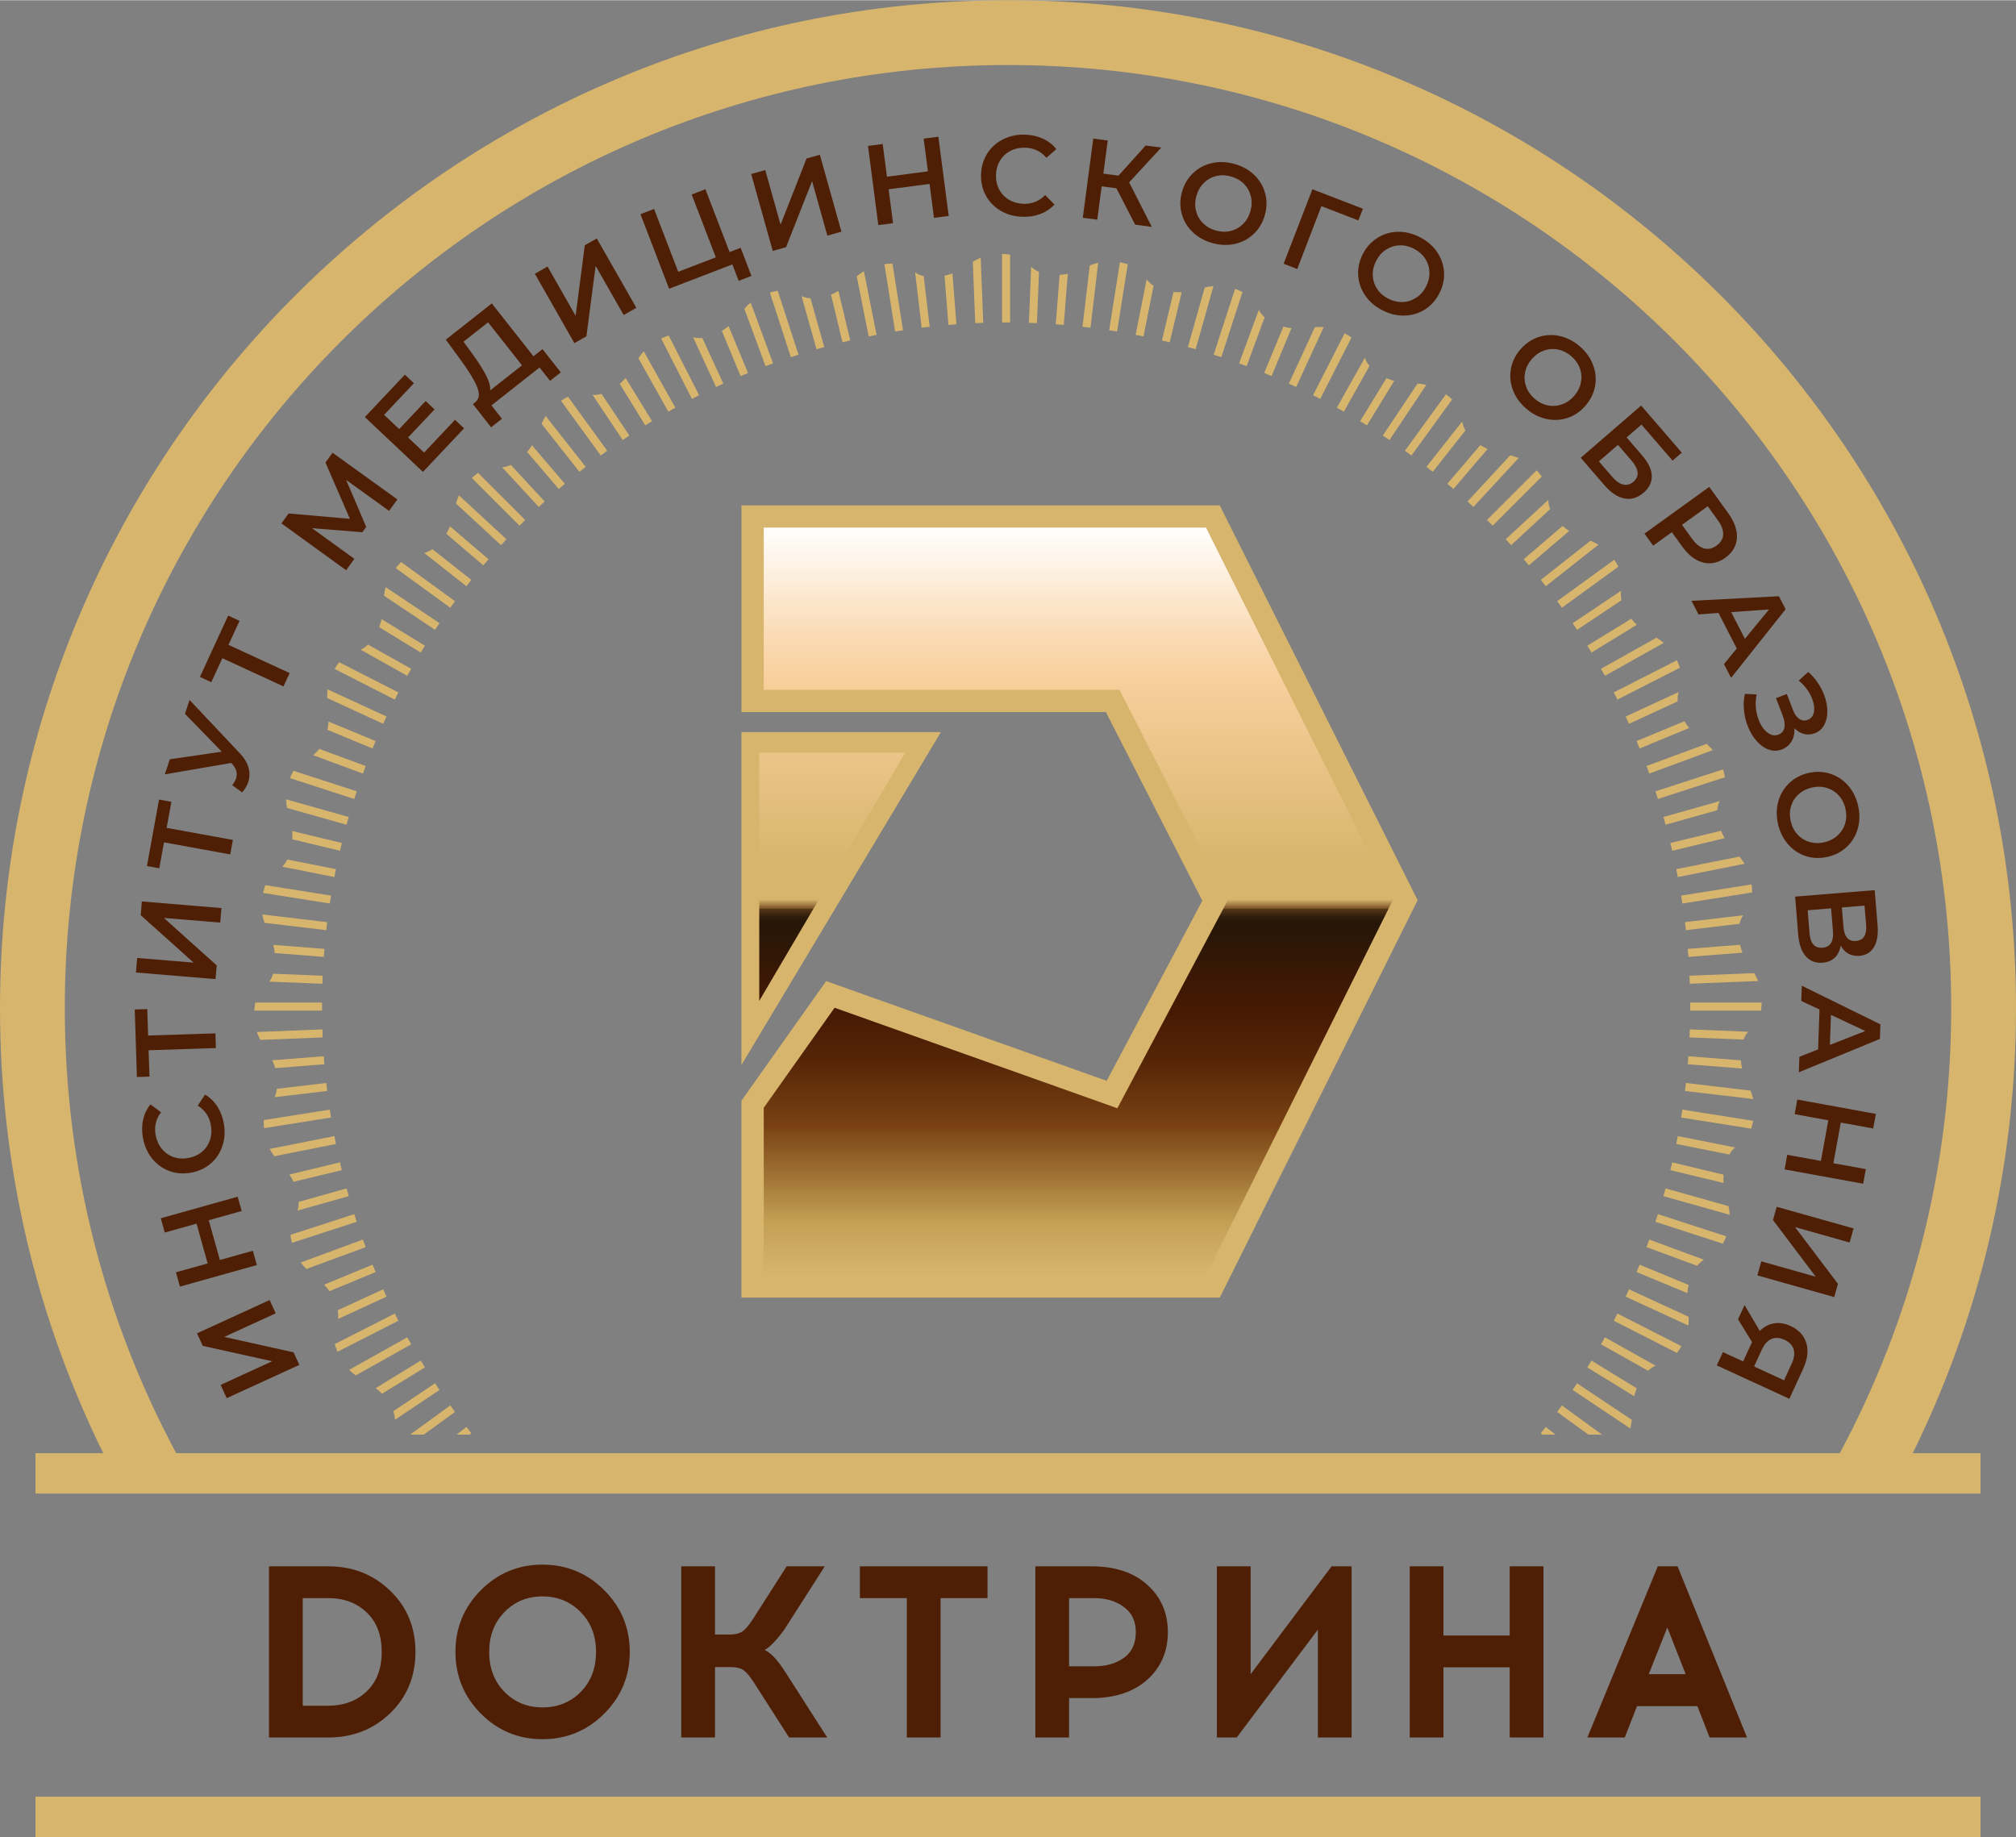 <?xml version="1.0" encoding="UTF-8"?>
<!DOCTYPE svg PUBLIC "-//W3C//DTD SVG 1.1//EN" "http://www.w3.org/Graphics/SVG/1.1/DTD/svg11.dtd">
<!-- Creator: CorelDRAW 2019 (64-Bit) -->
<svg xmlns="http://www.w3.org/2000/svg" xml:space="preserve" width="1252px" height="1141px" version="1.1" style="shape-rendering:geometricPrecision; text-rendering:geometricPrecision; image-rendering:optimizeQuality; fill-rule:evenodd; clip-rule:evenodd"
viewBox="0 0 1251.87 1140.59"
 xmlns:xlink="http://www.w3.org/1999/xlink">
 <rect x="0" y="0" width="1251.87" height="1140.59" fill="#808080" stroke="none"/>
 <defs>
  <style type="text/css">
   <![CDATA[
    .fil0 {fill:#D7B56D}
    .fil1 {fill:#D7B56D}
    .fil3 {fill:#4E1F05;fill-rule:nonzero}
    .fil2 {fill:url(#id0)}
   ]]>
  </style>
  <linearGradient id="id0" gradientUnits="userSpaceOnUse" x1="667.9" y1="791.67" x2="667.9" y2="327.01">
   <stop offset="0" style="stop-opacity:1; stop-color:#D7B56D"/>
   <stop offset="0.071" style="stop-opacity:1; stop-color:#C3A054"/>
   <stop offset="0.2" style="stop-opacity:1; stop-color:#794113"/>
   <stop offset="0.29" style="stop-opacity:1; stop-color:#552507"/>
   <stop offset="0.349" style="stop-opacity:1; stop-color:#481A03"/>
   <stop offset="0.471" style="stop-opacity:1; stop-color:#261607"/>
   <stop offset="0.478" style="stop-opacity:1; stop-color:#2D1B0A"/>
   <stop offset="0.49" style="stop-opacity:1; stop-color:#573819"/>
   <stop offset="0.49" style="stop-opacity:1; stop-color:#7C5226"/>
   <stop offset="0.502" style="stop-opacity:1; stop-color:#D7B56D"/>
   <stop offset="0.51" style="stop-opacity:1; stop-color:#D7B56D"/>
   <stop offset="0.522" style="stop-opacity:1; stop-color:#D7B56D"/>
   <stop offset="0.529" style="stop-opacity:1; stop-color:#D7B56D"/>
   <stop offset="0.549" style="stop-opacity:1; stop-color:#D7B56D"/>
   <stop offset="0.8" style="stop-opacity:1; stop-color:#F9CF9D"/>
   <stop offset="0.871" style="stop-opacity:1; stop-color:#FBDFBD"/>
   <stop offset="1" style="stop-opacity:1; stop-color:white"/>
  </linearGradient>
 </defs>
 <g id="Слой_x0020_1">
  <path class="fil0" d="M627.25 157.97l0 42.13 -5 0 0 -42.56c1.56,0.05 3.22,0.18 5,0.43zm-18.28 1.94l1.6 40.42 -4.99 0.2 -1.5 -38.13c1.55,-0.91 3.16,-1.75 4.89,-2.49zm-17.54 9.69l2.48 31.62 -4.98 0.39 -2.41 -30.53c0.43,-0.09 0.86,-0.2 1.29,-0.31 1.28,-0.32 2.48,-0.72 3.62,-1.17zm-17.85 1.73l3.72 31.43 -4.97 0.58 -4.06 -34.36c1.42,1.02 3.19,1.83 5.31,2.35zm-19.39 -7.81l6.57 41.42 -4.93 0.78 -6.63 -41.86c1.55,-0.2 3.21,-0.32 4.99,-0.34zm-17.74 4.69l7.88 39.58 -4.91 0.95 -7.42 -37.31c1.39,-1.14 2.84,-2.23 4.45,-3.22zm-15.82 12.32l7.37 30.74 -4.84 1.15 -7.12 -29.64 1.08 -0.45c1.26,-0.54 2.42,-1.14 3.51,-1.8zm-17.32 4.58l8.53 30.27 -4.8 1.34 -9.31 -33.01c1.56,0.75 3.43,1.24 5.58,1.4zm-20.37 -4.72l12.91 39.73 -4.75 1.54 -13.04 -40.16c1.49,-0.42 3.12,-0.8 4.88,-1.11zm-16.81 7.33l13.94 37.78 -4.7 1.72 -13.15 -35.65c1.19,-1.33 2.47,-2.63 3.91,-3.85zm-13.7 14.65l12.06 29.12 -4.61 1.89 -11.62 -28.05 0.85 -0.53c1.21,-0.76 2.3,-1.58 3.32,-2.43zm-16.34 7.33l13.08 28.37 -4.53 2.1 -14.25 -30.91c1.65,0.46 3.57,0.64 5.7,0.44zm-20.86 -1.52l18.89 37.09 -4.45 2.27 -19.11 -37.52c1.41,-0.65 2.96,-1.26 4.67,-1.84zm-15.51 9.78l19.64 35.08 -4.35 2.45 -18.56 -33.14c0.97,-1.5 2.03,-2.96 3.27,-4.39zm-11.24 16.6l16.44 26.84 -4.25 2.6 -15.83 -25.83 0.62 -0.53c1.12,-0.99 2.12,-2.02 3.02,-3.08zm-14.93 9.9l17.26 25.85 -4.14 2.77 -18.76 -28.08c1.7,0.16 3.59,0.01 5.64,-0.54zm-20.86 1.73l24.39 33.57 -4.04 2.94 -24.69 -33.98c1.3,-0.86 2.74,-1.7 4.34,-2.53zm-13.85 12l24.88 31.56 -3.93 3.09 -23.51 -29.83c0.73,-1.62 1.55,-3.23 2.56,-4.82zm-8.51 18.15l20.43 23.92 -3.79 3.24 -19.64 -23 0.39 -0.47c1.02,-1.21 1.87,-2.44 2.61,-3.69zm-13.11 12.21l21 22.72 -3.65 3.38 -22.76 -24.63c1.68,-0.13 3.51,-0.61 5.41,-1.47zm-20.36 4.93l29.28 29.27 -3.53 3.54 -29.66 -29.65c1.16,-1.05 2.46,-2.1 3.91,-3.16zm-11.88 13.95l29.52 27.29 -3.38 3.65 -27.94 -25.83c0.47,-1.7 1.04,-3.4 1.8,-5.11zm-5.57 19.24l23.95 20.45 -3.25 3.79 -22.99 -19.64 0.21 -0.34c0.85,-1.42 1.52,-2.84 2.08,-4.26zm-10.93 14.18l24.21 19.09 -3.08 3.93 -26.2 -20.64c1.64,-0.43 3.35,-1.21 5.07,-2.38zm691.41 545.07l6.06 4.78 -8.08 0 -1.07 -0.85 3.09 -3.93zm-710.79 -537.04l33.45 24.3 -2.93 4.05 -33.89 -24.62c0.98,-1.21 2.1,-2.45 3.37,-3.73zm720.78 523.69l24.96 18.13 -8.5 0 -19.39 -14.09 2.93 -4.04zm-730.42 -508.12l33.47 22.37 -2.77 4.14 -31.71 -21.18c0.21,-1.75 0.51,-3.52 1.01,-5.33zm739.88 494.38l33.99 22.72c-0.21,1.74 -0.51,3.51 -1.01,5.31l-35.75 -23.89 2.77 -4.14zm-742.38 -474.5l26.89 16.48 -2.6 4.26 -25.8 -15.81 0.07 -0.18c0.65,-1.61 1.11,-3.19 1.44,-4.75zm751.29 460.39l28.11 17.23 -0.09 0.23c-0.64,1.59 -1.1,3.15 -1.43,4.69l-29.19 -17.89 2.6 -4.26zm-759.76 -444.61l26.85 15.04 -2.44 4.36 -28.95 -16.21c1.52,-0.71 3.06,-1.76 4.54,-3.19zm768.11 430.17l31.43 17.6c-1.54,0.69 -3.1,1.73 -4.61,3.15l-29.26 -16.39 2.44 -4.36zm-786.03 -419.22l36.82 18.76 -2.27 4.45 -37.32 -19.01c0.79,-1.36 1.71,-2.75 2.77,-4.2zm793.81 404.46l39.74 20.25c-0.79,1.36 -1.69,2.76 -2.75,4.21l-39.26 -20 2.27 -4.46zm-801 -387.63l36.64 16.89 -2.09 4.54 -34.75 -16.02c-0.05,-1.76 -0.01,-3.55 0.2,-5.41zm808.19 372.58l37.02 17.07c0.07,1.77 0.05,3.57 -0.14,5.44l-38.97 -17.97 2.09 -4.54zm-807.55 -352.55l29.22 12.11 -1.9 4.61 -28.01 -11.6c0.39,-1.77 0.6,-3.46 0.69,-5.12zm814.13 337.24l30.42 12.6 -0.1 0.44c-0.36,1.59 -0.56,3.13 -0.66,4.63l-31.55 -13.07 1.89 -4.6zm-819.91 -320.28l28.83 10.64 -1.72 4.69 -31.02 -11.44c1.36,-0.96 2.69,-2.24 3.91,-3.89zm825.91 304.7l33.92 12.51c-1.44,0.9 -2.84,2.16 -4.15,3.8l-31.49 -11.62 1.72 -4.69zm-841.93 -291.1l39.3 12.77 -1.55 4.75 -39.85 -12.95c0.58,-1.45 1.27,-2.97 2.1,-4.57zm847.3 275.31l42.4 13.78c-0.55,1.46 -1.22,2.98 -2.03,4.58l-41.91 -13.61 1.54 -4.75zm-851.88 -257.58l38.94 10.98 -1.35 4.8 -36.97 -10.42c-0.32,-1.72 -0.55,-3.5 -0.62,-5.36zm856.63 241.59l39.09 11.03c0.36,1.73 0.63,3.52 0.75,5.39l-41.19 -11.61 1.35 -4.81zm-852.89 -221.91l30.89 7.41 -1.15 4.85 -29.57 -7.1c0.1,-1.8 0.03,-3.51 -0.17,-5.16zm857.01 205.75l31.91 7.66 -0.04 0.67c-0.11,1.55 -0.07,3.03 0.05,4.46l-33.08 -7.94 1.16 -4.85zm-859.93 -188.06l30.13 5.99 -0.95 4.91 -32.36 -6.44c1.17,-1.17 2.25,-2.66 3.18,-4.46zm863.4 171.74l35.56 7.07c-1.31,1.09 -2.53,2.55 -3.59,4.38l-32.93 -6.55 0.96 -4.9zm-877.13 -155.81l40.84 6.47 -0.78 4.93 -41.44 -6.57c0.35,-1.52 0.81,-3.13 1.38,-4.83zm879.97 139.38l43.98 6.97c-0.31,1.52 -0.73,3.13 -1.27,4.84l-43.49 -6.89 0.78 -4.92zm-881.82 -121.18l40.31 4.77 -0.58 4.97 -38.32 -4.54c-0.58,-1.64 -1.08,-3.36 -1.41,-5.2zm884.01 104.63l40.16 4.76c0.63,1.66 1.19,3.38 1.61,5.22l-42.35 -5.01 0.58 -4.97zm-877.26 -85.77l31.83 2.51 -0.39 4.98 -30.44 -2.4c-0.19,-1.8 -0.54,-3.49 -1,-5.09zm878.8 69.16l32.62 2.57 0.06 0.87c0.14,1.48 0.39,2.87 0.71,4.2l-33.78 -2.65 0.39 -4.99zm-878.8 -51.21l30.75 1.21 -0.19 4.98 -32.93 -1.29c0.95,-1.35 1.75,-2.98 2.37,-4.9zm879.68 34.56l36.29 1.43c-1.15,1.26 -2.17,2.89 -2.95,4.87l-33.54 -1.31 0.2 -4.99zm-890.78 -16.69l41.43 0 0 5.01 -42.06 0c0.12,-1.57 0.33,-3.23 0.63,-5.01zm891.01 0l44.43 0c-0.06,1.57 -0.21,3.23 -0.47,5.01l-43.96 0 0 -5.01zm-890.08 18.29l40.73 -1.6 0.19 4.99 -38.75 1.52c-0.82,-1.53 -1.56,-3.15 -2.17,-4.91zm889.65 -34.95l40.21 -1.58c0.89,1.54 1.72,3.15 2.44,4.9l-42.45 1.66 -0.2 -4.98zm-880.05 52.52l32.01 -2.52 0.39 4.99 -30.58 2.41c-0.49,-1.76 -1.11,-3.36 -1.82,-4.88zm878.98 -69.17l32.47 -2.56 0.25 1.02c0.34,1.38 0.78,2.66 1.27,3.88l-33.6 2.64 -0.39 -4.98zm-876.07 86.89l30.64 -3.63 0.58 4.97 -32.73 3.87c0.7,-1.48 1.23,-3.22 1.51,-5.21zm874.34 -103.49l36.1 -4.27c-0.98,1.43 -1.77,3.2 -2.25,5.3l-33.27 3.94 -0.58 -4.97zm-882.53 122.9l41.01 -6.49 0.78 4.92 -41.64 6.6c-0.13,-1.56 -0.18,-3.23 -0.15,-5.03zm880.14 -139.4l43.76 -6.93c0.19,1.55 0.31,3.2 0.34,5l-43.32 6.86 -0.78 -4.93zm-876.45 157.33l40.17 -7.99 0.95 4.9 -38.23 7.61c-1.04,-1.39 -2.02,-2.87 -2.89,-4.52zm873.43 -173.74l39.23 -7.8c1.13,1.39 2.22,2.85 3.21,4.46l-41.48 8.25 -0.96 -4.91zm-861.2 189.62l31.42 -7.55 1.15 4.85 -30 7.2c-0.76,-1.65 -1.63,-3.13 -2.57,-4.5zm857.53 -205.89l31.51 -7.56 0.46 1.12c0.53,1.24 1.13,2.39 1.77,3.47l-32.58 7.82 -1.16 -4.85zm-851.8 222.91l29.8 -8.41 1.35 4.81 -31.77 8.95c0.44,-1.57 0.66,-3.36 0.62,-5.35zm847.49 -239.02l34.97 -9.87c-0.78,1.57 -1.3,3.44 -1.47,5.6l-32.15 9.07 -1.35 -4.8zm-852.56 259.47l39.61 -12.87 1.55 4.75 -40.24 13.08c-0.37,-1.53 -0.67,-3.18 -0.92,-4.96zm847.62 -275.41l42 -13.64c0.43,1.5 0.81,3.12 1.12,4.89l-41.58 13.5 -1.54 -4.75zm-841.24 292.57l38.61 -14.24 1.72 4.69 -36.79 13.57c-1.24,-1.2 -2.43,-2.52 -3.54,-4.02zm835.69 -308.3l37.3 -13.76c1.35,1.19 2.65,2.46 3.89,3.89l-39.47 14.56 -1.72 -4.69zm-821.15 322.08l30.06 -12.44 1.9 4.6 -28.67 11.88c-1.02,-1.5 -2.13,-2.83 -3.29,-4.04zm814.98 -337.57l29.77 -12.33 0.69 1.15c0.7,1.1 1.43,2.1 2.21,3.04l-30.78 12.75 -1.89 -4.61zm-806.57 353.46l28.24 -13.02 2.09 4.54 -30.06 13.86c0.17,-1.62 0.09,-3.42 -0.27,-5.38zm799.79 -368.71l32.95 -15.19c-0.55,1.66 -0.79,3.61 -0.64,5.79l-30.22 13.94 -2.09 -4.54zm-801.61 389.72l37.25 -18.98 2.27 4.46 -37.84 19.28c-0.6,-1.45 -1.16,-3.03 -1.68,-4.76zm794.24 -404.68l39.19 -19.97c0.67,1.4 1.3,2.94 1.89,4.64l-38.81 19.78 -2.27 -4.45zm-785.3 420.67l36.09 -20.21 2.44 4.36 -34.43 19.28c-1.4,-1 -2.78,-2.12 -4.1,-3.43zm777.35 -435.34l34.49 -19.31c1.51,0.96 3.01,2.01 4.46,3.23l-36.51 20.44 -2.44 -4.36zm-760.84 446.69l27.93 -17.12 2.6 4.26 -26.64 16.33c-1.25,-1.33 -2.55,-2.46 -3.89,-3.47zm752.33 -461.03l27.3 -16.73c0.3,0.37 0.61,0.74 0.94,1.11 0.83,0.95 1.69,1.81 2.57,2.59l-28.21 17.29 -2.6 -4.26zm-741.48 475.38l25.99 -17.36 2.77 4.14 -27.63 18.47c-0.1,-1.63 -0.46,-3.38 -1.13,-5.25zm732.4 -489.37l30.09 -20.11c-0.3,1.73 -0.25,3.71 0.23,5.85l-27.55 18.4 -2.77 -4.14zm-721.91 503.88l24.96 -18.13 2.93 4.04 -19.39 14.09 -8.5 0zm712.29 -517.52l35.43 -25.73c0.88,1.28 1.75,2.7 2.6,4.28l-35.1 25.5 -2.93 -4.05zm-683.4 517.52l6.06 -4.78 3.08 3.93 -1.07 0.85 -8.07 0zm673.25 -530.76l30.85 -24.31c1.65,0.71 3.3,1.5 4.92,2.48l-32.68 25.76 -3.09 -3.93zm-10.66 -12.82l24.2 -20.67c0.37,0.34 0.76,0.68 1.16,1.01 0.94,0.79 1.91,1.48 2.88,2.11l-24.99 21.34 -3.25 -3.79zm-11.14 -12.4l26.47 -24.47c-0.05,1.76 0.3,3.7 1.11,5.75l-24.21 22.37 -3.37 -3.65zm-11.65 -11.97l30.83 -30.82c1.07,1.13 2.16,2.4 3.24,3.83l-30.53 30.53 -3.54 -3.54zm-12.08 -11.48l26.51 -28.68c1.74,0.45 3.48,0.97 5.24,1.67l-28.09 30.39 -3.66 -3.38zm-12.53 -11.01l20.52 -24.03c0.43,0.28 0.88,0.56 1.34,0.83 1.04,0.63 2.09,1.16 3.13,1.62l-21.2 24.82 -3.79 -3.24zm-12.97 -10.51l22.22 -28.18c0.23,1.76 0.87,3.63 1.99,5.55l-20.28 25.72 -3.93 -3.09zm-13.35 -9.99l25.49 -35.09c1.24,0.94 2.51,2.02 3.8,3.26l-25.25 34.77 -4.04 -2.94zm-13.74 -9.45l21.57 -32.28c1.79,0.16 3.6,0.4 5.45,0.82l-22.87 34.23 -4.15 -2.77zm-14.1 -8.91l16.39 -26.76c0.48,0.21 0.97,0.41 1.48,0.62 1.12,0.45 2.23,0.81 3.32,1.1l-16.94 27.64 -4.25 -2.6zm-14.45 -8.36l17.44 -31.12c0.49,1.7 1.42,3.45 2.83,5.17l-15.91 28.4 -4.36 -2.45zm-14.76 -7.77l19.6 -38.47c1.37,0.74 2.8,1.62 4.27,2.64l-19.41 38.1 -4.46 -2.27zm-15.04 -7.2l16.16 -35.06c1.8,-0.12 3.63,-0.16 5.52,-0.04l-17.15 37.2 -4.53 -2.1zm-15.32 -6.58l11.93 -28.81c0.5,0.13 1,0.26 1.52,0.38 1.19,0.27 2.35,0.45 3.49,0.56l-12.33 29.76 -4.61 -1.89zm-15.58 -5.99l12.27 -33.25c0.76,1.6 1.96,3.18 3.61,4.64l-11.19 30.33 -4.69 -1.72zm-15.79 -5.38l13.28 -40.85c1.47,0.51 3.01,1.16 4.62,1.94l-13.15 40.45 -4.75 -1.54zm-15.99 -4.74l10.43 -37c1.76,-0.39 3.56,-0.72 5.44,-0.89l-11.06 39.23 -4.81 -1.34zm-16.15 -4.11l7.23 -30.13c0.49,0.05 0.99,0.09 1.51,0.13 1.23,0.08 2.42,0.07 3.57,0.01l-7.47 31.14 -4.84 -1.15zm-16.33 -3.48l6.86 -34.47c1.01,1.45 2.44,2.8 4.3,3.97l-6.26 31.45 -4.9 -0.95zm-16.43 -2.85l6.69 -42.22c1.53,0.28 3.14,0.67 4.86,1.19l-6.62 41.81 -4.93 -0.78zm-16.54 -2.18l4.5 -38.02c1.67,-0.66 3.39,-1.26 5.23,-1.72l-4.77 40.32 -4.96 -0.58zm-16.62 -1.54l2.42 -30.7c0.47,-0.03 0.95,-0.06 1.43,-0.1 1.27,-0.12 2.48,-0.32 3.64,-0.57l-2.5 31.76 -4.99 -0.39zm-16.65 -0.89l1.38 -34.86c1.23,1.25 2.85,2.36 4.86,3.21l-1.25 31.85 -4.99 -0.2z"/>
  <g id="_2216831394192">
   <path class="fil1" d="M687.23 671l59.37 -111.85 -59.88 -117.12 -226.3 0 0 -128.38 296.99 0 122.9 245.2 -122.87 246.77 -297.02 0 0 -122.27 52.59 -74.27 174.22 61.92zm-226.81 -216.52l123.83 0 -123.83 206.69 0 -206.69z"/>
   <path class="fil2" d="M474.26 327.48l274.61 0 115.98 231.39 -115.98 232.91 -274.61 0 0 -104.03 43.99 -62.13 175.6 62.42 68.35 -128.77 -67.02 -131.08 -220.92 0 0 -100.71zm-2.79 139.76l90.65 0 -90.65 154.12 0 -154.12z"/>
  </g>
  <path class="fil1" d="M625.94 0c345.69,0 625.93,280.24 625.93,625.94 0,99.17 -23.06,192.95 -64.12,276.28l42.09 0 0 25.1 -1207.81 0 0 -25.1 42.09 0c-41.05,-83.33 -64.12,-177.11 -64.12,-276.28 0,-345.7 280.24,-625.94 625.94,-625.94zm516.51 902.22c44.13,-82.31 69.19,-176.36 69.19,-276.28 0,-323.47 -262.23,-585.7 -585.7,-585.7 -323.47,0 -585.7,262.23 -585.7,585.7 0,99.92 25.06,193.97 69.18,276.28l1033.03 0zm-1120.42 213.27l1207.81 0 0 25.1 -1207.81 0 0 -25.1z"/>
  <path class="fil3" d="M167.04 972.48l36.89 0c15.08,0 27.86,5.04 38.33,15.11 10.48,10.07 15.72,22.75 15.72,38.03 0,15.28 -5.22,27.96 -15.64,38.03 -10.43,10.07 -23.23,15.11 -38.41,15.11l-36.89 0 0 -106.28zm20.95 86.54l15.94 0c9.61,0 17.53,-2.96 23.76,-8.88 6.22,-5.92 9.33,-14.09 9.33,-24.52 0,-10.43 -3.11,-18.6 -9.33,-24.52 -6.23,-5.92 -14.15,-8.88 -23.76,-8.88l-15.94 0 0 66.8z"/>
  <path id="1" class="fil3" d="M298.61 987.29c10.52,-10.58 23.28,-15.87 38.26,-15.87 14.97,0 27.75,5.29 38.33,15.87 10.58,10.57 15.86,23.35 15.86,38.33 0,14.98 -5.28,27.76 -15.86,38.33 -10.58,10.58 -23.36,15.87 -38.33,15.87 -14.98,0 -27.74,-5.29 -38.26,-15.87 -10.53,-10.57 -15.79,-23.35 -15.79,-38.33 0,-14.98 5.26,-27.76 15.79,-38.33zm61.94 13.58c-6.38,-6.47 -14.27,-9.71 -23.68,-9.71 -9.42,0 -17.29,3.24 -23.61,9.71 -6.33,6.48 -9.49,14.73 -9.49,24.75 0,10.12 3.16,18.4 9.49,24.82 6.32,6.43 14.19,9.64 23.61,9.64 9.51,0 17.43,-3.21 23.75,-9.64 6.33,-6.42 9.49,-14.7 9.49,-24.82 0,-10.02 -3.18,-18.27 -9.56,-24.75z"/>
  <path id="2" class="fil3" d="M489.99 1078.76l-21.86 -34.16c-2.43,-3.75 -4.55,-6.28 -6.37,-7.59 -1.83,-1.32 -4.51,-1.98 -8.05,-1.98l-9.72 0 0 43.73 -20.95 0 0 -106.28 20.95 0 0 42.36 9.11 0c3.44,0 6.1,-0.66 7.97,-1.97 1.87,-1.32 4.03,-3.85 6.45,-7.59l20.96 -32.8 23.68 0 -25.05 39.17c-4.96,6.78 -9.06,11.03 -12.3,12.76 3.85,1.72 8.15,6.32 12.91,13.81l25.96 40.54 -23.69 0z"/>
  <polygon id="3" class="fil3" points="584.06,992.22 584.06,1078.76 563.11,1078.76 563.11,992.22 533.96,992.22 533.96,972.48 613.21,972.48 613.21,992.22 "/>
  <path id="4" class="fil3" d="M642.91 972.48l34.92 0c14.58,0 26.11,3.82 34.62,11.47 8.5,7.64 12.75,17.43 12.75,29.37 0,12.05 -4.25,21.89 -12.75,29.53 -8.51,7.64 -20.04,11.46 -34.62,11.46l-13.97 0 0 24.45 -20.95 0 0 -106.28zm20.95 62.1l15.64 0c7.39,0 13.54,-1.77 18.45,-5.32 4.91,-3.54 7.36,-8.85 7.36,-15.94 0,-6.78 -2.48,-11.99 -7.44,-15.63 -4.96,-3.65 -11.08,-5.47 -18.37,-5.47l-15.64 0 0 42.36z"/>
  <polygon id="5" class="fil3" points="839.31,1078.76 818.36,1078.76 818.36,1011.8 767.96,1078.76 755.66,1078.76 755.66,972.48 776.61,972.48 776.61,1039.44 826.86,972.48 839.31,972.48 "/>
  <polygon id="6" class="fil3" points="958.43,1078.76 937.48,1078.76 937.48,1035.18 896.34,1035.18 896.34,1078.76 875.39,1078.76 875.39,972.48 896.34,972.48 896.34,1015.45 937.48,1015.45 937.48,972.48 958.43,972.48 "/>
  <path id="7" class="fil3" d="M1016.52 1059.32l-7.59 19.44 -23.23 0 43.73 -106.28 12.29 0 43.12 106.28 -23.23 0 -7.59 -19.44 -37.5 0zm18.83 -48.88l-11.54 29 22.92 0 -11.38 -29z"/>
  <polygon class="fil3" points="140.79,868.05 137.01,859.81 169.02,845.13 125.91,835.59 122.34,827.8 167.42,807.13 171.2,815.38 139.25,830.02 182.31,839.6 185.88,847.39 "/>
  <polygon id="1" class="fil3" points="99.83,756.35 147.59,742.96 150.09,751.83 129.62,757.57 136.54,782.26 157.01,776.52 159.49,785.4 111.73,798.78 109.25,789.9 128.96,784.39 122.04,759.69 102.33,765.22 "/>
  <path id="2" class="fil3" d="M138.97 697.45c0.9,4.92 0.61,9.57 -0.83,13.93 -1.44,4.37 -3.87,8.02 -7.27,10.97 -3.4,2.94 -7.5,4.83 -12.3,5.7 -4.78,0.87 -9.28,0.5 -13.5,-1.08 -4.23,-1.6 -7.78,-4.18 -10.66,-7.77 -2.87,-3.58 -4.76,-7.84 -5.65,-12.77 -0.73,-3.99 -0.69,-7.77 0.12,-11.32 0.79,-3.56 2.31,-6.71 4.55,-9.46l6.57 4.86c-3.18,4.22 -4.29,8.91 -3.37,14.07 0.61,3.34 1.88,6.21 3.82,8.6 1.94,2.39 4.35,4.09 7.22,5.11 2.87,1.01 5.96,1.23 9.27,0.63 3.29,-0.6 6.11,-1.87 8.45,-3.83 2.33,-1.96 3.99,-4.39 4.98,-7.31 0.99,-2.91 1.17,-6.04 0.57,-9.38 -0.93,-5.16 -3.65,-9.16 -8.14,-12l4.52 -6.87c3.06,1.81 5.58,4.23 7.59,7.31 1.99,3.07 3.34,6.6 4.06,10.61z"/>
  <polygon id="3" class="fil3" points="91.45,626.45 91.98,642.87 133.77,641.53 134.06,650.66 92.28,652.02 92.81,668.38 85.02,668.63 83.67,626.7 "/>
  <polygon id="4" class="fil3" points="84.43,603.74 85.17,594.71 120.27,597.62 87.38,568.16 88.09,559.62 137.52,563.73 136.76,572.76 101.75,569.85 134.56,599.31 133.86,607.85 "/>
  <polygon id="5" class="fil3" points="106.42,497.75 103.48,513.92 144.61,521.42 142.97,530.41 101.84,522.91 98.91,539.02 91.25,537.62 98.76,496.35 "/>
  <path id="6" class="fil3" d="M117.71 434.51l31.19 33.07c2.76,2.9 4.57,5.88 5.42,8.94 0.86,3.04 0.8,6.02 -0.17,8.93 -0.77,2.33 -2.04,4.48 -3.78,6.44l-6.14 -4.43c1.19,-1.65 1.99,-3.08 2.39,-4.28 0.94,-2.83 0.25,-5.64 -2.04,-8.45l-0.91 -1.12 -41.33 7.09 3.11 -9.35 32.27 -4.73 -22.87 -23.51 2.86 -8.6z"/>
  <polygon id="7" class="fil3" points="148.76,385.36 141.88,400.3 179.85,417.79 176.04,426.09 138.07,408.59 131.22,423.47 124.14,420.2 141.68,382.11 "/>
  <polygon id="8" class="fil3" points="241.6,317.09 214.94,297.87 227.41,327.03 225,330.35 193.75,327.84 220.04,346.87 214.93,353.94 174.75,324.84 179.2,318.7 217.29,322.05 202.11,287.08 206.51,280.99 246.76,309.98 "/>
  <polygon id="9" class="fil3" points="282.55,260.53 288.17,265.82 262.64,292.88 226.57,258.85 251.41,232.51 257.03,237.82 238.51,257.45 247.89,266.3 264.32,248.88 269.84,254.08 253.4,271.5 263.35,280.89 "/>
  <path id="10" class="fil3" d="M336.88 216.66l11.36 14.41 -6.68 5.26 -6.53 -8.28 -29.87 23.55 6.53 8.3 -6.73 5.3 -11.3 -14.46 1.66 -1.31c2.37,-2.04 2.65,-5.2 0.87,-9.48 -1.78,-4.28 -5.13,-9.77 -10.06,-16.48l-9.29 -12.7 28.54 -22.51 25.87 32.82 5.63 -4.42zm-43.88 2.48c3.79,5.18 6.69,9.71 8.71,13.57 2.02,3.85 2.91,7.04 2.67,9.56l19.76 -15.57 -21.06 -26.7 -15.24 12.03 5.16 7.11z"/>
  <polygon id="11" class="fil3" points="332.12,169.84 340,165.35 357.44,195.94 363.14,152.16 370.58,147.91 395.15,190.98 387.28,195.48 369.87,164.95 364.14,208.68 356.69,212.93 "/>
  <polygon id="12" class="fil3" points="459.92,153.73 466.62,171.18 458.69,174.24 454.77,164.05 415.49,179.15 397.7,132.85 406.16,129.6 421.16,168.62 444.5,159.65 429.52,120.63 438.04,117.34 453.04,156.37 "/>
  <polygon id="13" class="fil3" points="466.47,107.91 475.2,105.46 484.7,139.37 500.85,98.27 509.12,95.96 522.5,143.72 513.76,146.17 504.28,112.33 488.1,153.36 479.85,155.66 "/>
  <polygon id="14" class="fil3" points="582.69,84.75 589.11,133.94 579.98,135.14 577.23,114.06 551.8,117.38 554.54,138.46 545.41,139.64 538.99,90.47 548.12,89.27 550.78,109.58 576.21,106.25 573.56,85.95 "/>
  <path id="15" class="fil3" d="M634.81 134.47c-5.01,-0.17 -9.49,-1.42 -13.45,-3.76 -3.95,-2.33 -7.01,-5.48 -9.18,-9.42 -2.16,-3.95 -3.15,-8.35 -2.98,-13.22 0.16,-4.85 1.47,-9.19 3.91,-12.98 2.45,-3.8 5.72,-6.71 9.84,-8.77 4.1,-2.06 8.67,-3.01 13.67,-2.84 4.06,0.14 7.74,0.97 11.05,2.51 3.3,1.53 6.06,3.68 8.28,6.45l-6.14 5.39c-3.45,-3.99 -7.8,-6.08 -13.04,-6.26 -3.41,-0.11 -6.47,0.53 -9.21,1.92 -2.74,1.4 -4.92,3.39 -6.51,5.98 -1.61,2.6 -2.47,5.57 -2.58,8.92 -0.11,3.35 0.54,6.38 1.97,9.07 1.41,2.69 3.44,4.84 6.09,6.4 2.63,1.58 5.65,2.44 9.05,2.56 5.25,0.17 9.73,-1.64 13.45,-5.44l5.75 5.87c-2.41,2.62 -5.32,4.57 -8.74,5.88 -3.43,1.29 -7.16,1.88 -11.23,1.74z"/>
  <polygon id="16" class="fil3" points="693.24,116.76 684.11,115.55 681.36,136.26 672.38,135.08 678.88,85.91 687.88,87.1 685.15,107.67 694.56,108.92 711.4,90.21 721.1,91.49 701.16,113.08 715.22,140.74 704.9,139.37 "/>
  <path id="17" class="fil3" d="M752.77 150.76c-4.86,-1.37 -8.95,-3.66 -12.26,-6.88 -3.31,-3.21 -5.56,-7.01 -6.73,-11.39 -1.17,-4.39 -1.1,-8.89 0.22,-13.53 1.3,-4.64 3.59,-8.52 6.88,-11.64 3.29,-3.12 7.18,-5.19 11.69,-6.19 4.5,-1.02 9.19,-0.84 14.05,0.54 4.88,1.37 8.96,3.66 12.28,6.88 3.31,3.22 5.56,7 6.72,11.36 1.19,4.36 1.11,8.87 -0.21,13.56 -1.32,4.68 -3.62,8.57 -6.91,11.66 -3.27,3.11 -7.17,5.16 -11.67,6.18 -4.51,1 -9.19,0.82 -14.06,-0.55zm2.2 -7.78c3.18,0.91 6.24,1 9.2,0.29 2.95,-0.72 5.51,-2.16 7.69,-4.31 2.18,-2.16 3.72,-4.83 4.61,-8.01 0.9,-3.18 0.99,-6.27 0.26,-9.24 -0.73,-2.99 -2.16,-5.55 -4.31,-7.7 -2.14,-2.15 -4.8,-3.67 -7.99,-4.57 -3.18,-0.9 -6.25,-0.99 -9.2,-0.28 -2.94,0.72 -5.51,2.16 -7.69,4.32 -2.18,2.15 -3.71,4.81 -4.61,8.01 -0.91,3.18 -0.98,6.25 -0.25,9.24 0.73,2.97 2.16,5.53 4.31,7.69 2.13,2.14 4.79,3.67 7.98,4.56z"/>
  <polygon id="18" class="fil3" points="843.48,136.73 820.54,127.87 805.55,166.9 797.08,163.64 814.95,117.37 846.36,129.49 "/>
  <path id="19" class="fil3" d="M858.32 192.47c-4.49,-2.31 -8.04,-5.38 -10.63,-9.2 -2.6,-3.81 -4.04,-7.99 -4.31,-12.51 -0.26,-4.53 0.7,-8.93 2.91,-13.21 2.22,-4.28 5.25,-7.62 9.1,-10.02 3.84,-2.4 8.06,-3.64 12.68,-3.73 4.62,-0.09 9.18,1.02 13.67,3.35 4.5,2.31 8.03,5.38 10.64,9.2 2.6,3.81 4.03,7.98 4.32,12.48 0.27,4.5 -0.7,8.92 -2.94,13.24 -2.23,4.33 -5.26,7.68 -9.09,10.06 -3.84,2.38 -8.07,3.61 -12.69,3.69 -4.61,0.09 -9.16,-1.02 -13.66,-3.35zm3.71 -7.17c2.94,1.52 5.93,2.22 8.95,2.11 3.04,-0.1 5.84,-1 8.41,-2.68 2.57,-1.67 4.61,-3.98 6.12,-6.92 1.52,-2.94 2.23,-5.94 2.1,-9 -0.11,-3.07 -1,-5.87 -2.67,-8.41 -1.66,-2.53 -3.98,-4.56 -6.9,-6.08 -2.94,-1.51 -5.93,-2.22 -8.97,-2.12 -3.03,0.12 -5.82,1.01 -8.39,2.69 -2.58,1.67 -4.62,3.98 -6.14,6.92 -1.52,2.94 -2.21,5.94 -2.1,9 0.13,3.06 1.02,5.87 2.68,8.41 1.67,2.53 3.97,4.56 6.91,6.08z"/>
  <path id="20" class="fil3" d="M947.65 253.53c-3.81,-3.3 -6.55,-7.12 -8.18,-11.44 -1.63,-4.32 -2.04,-8.71 -1.25,-13.17 0.81,-4.47 2.79,-8.51 5.95,-12.16 3.15,-3.64 6.88,-6.18 11.17,-7.6 4.3,-1.43 8.71,-1.65 13.21,-0.65 4.52,1.01 8.68,3.15 12.5,6.46 3.83,3.32 6.55,7.13 8.18,11.45 1.63,4.32 2.06,8.69 1.27,13.14 -0.79,4.44 -2.77,8.5 -5.95,12.18 -3.19,3.68 -6.93,6.23 -11.22,7.64 -4.28,1.41 -8.68,1.61 -13.18,0.61 -4.52,-0.99 -8.68,-3.15 -12.5,-6.46zm5.29 -6.1c2.5,2.16 5.23,3.55 8.21,4.16 2.97,0.6 5.91,0.39 8.79,-0.64 2.89,-1.02 5.42,-2.79 7.59,-5.28 2.16,-2.5 3.55,-5.26 4.15,-8.26 0.6,-3.01 0.4,-5.94 -0.62,-8.8 -1.04,-2.86 -2.79,-5.37 -5.3,-7.53 -2.5,-2.17 -5.23,-3.55 -8.21,-4.16 -2.97,-0.61 -5.91,-0.4 -8.79,0.63 -2.89,1.02 -5.42,2.79 -7.59,5.28 -2.15,2.51 -3.54,5.26 -4.15,8.27 -0.6,3 -0.39,5.93 0.64,8.79 1.02,2.86 2.78,5.37 5.28,7.54z"/>
  <path id="21" class="fil3" d="M1019.1 251.69l25.24 29.24 -5.74 4.95 -19.3 -22.36 -9.23 7.96 9.58 11.1c3.89,4.51 5.91,8.74 6.05,12.7 0.15,3.97 -1.54,7.48 -5.1,10.53 -3.71,3.21 -7.68,4.39 -11.93,3.57 -4.25,-0.83 -8.42,-3.63 -12.53,-8.39l-14.57 -16.88 37.53 -32.42zm-17.92 44.3c2.32,2.69 4.59,4.28 6.84,4.78 2.24,0.5 4.35,-0.1 6.31,-1.8 3.86,-3.34 3.43,-7.73 -1.29,-13.21l-8.33 -9.65 -11.85 10.23 8.32 9.65z"/>
  <path id="22" class="fil3" d="M1073.33 318.74c2.51,3.49 4.13,6.94 4.84,10.35 0.72,3.42 0.51,6.59 -0.64,9.51 -1.16,2.93 -3.21,5.45 -6.16,7.59 -2.9,2.1 -5.94,3.25 -9.1,3.42 -3.16,0.19 -6.24,-0.6 -9.27,-2.35 -3.01,-1.77 -5.77,-4.38 -8.29,-7.87l-6.55 -9.08 -11.61 8.38 -5.39 -7.47 40.22 -29.03 11.95 16.55zm-22.55 15.75c2.35,3.25 4.83,5.22 7.42,5.91 2.59,0.69 5.18,0.12 7.74,-1.75 2.57,-1.84 3.94,-4.11 4.1,-6.79 0.15,-2.68 -0.93,-5.65 -3.28,-8.9l-6.3 -8.74 -15.98 11.53 6.3 8.74z"/>
  <path id="23" class="fil3" d="M1078.48 402.54l-11.34 -22.06 -12.44 0.9 -4.34 -8.44 54.31 -2.84 4.14 8.07 -33.86 42.6 -4.41 -8.57 7.94 -9.66zm5.04 -6.02l15 -18.23 -23.52 1.66 8.52 16.57z"/>
  <path id="24" class="fil3" d="M1114.26 452.06c0.19,3.11 -0.4,5.83 -1.77,8.15 -1.35,2.32 -3.36,3.99 -6.01,5.01 -2.77,1.06 -5.54,1.08 -8.28,0.07 -2.75,-1.03 -5.25,-2.83 -7.51,-5.43 -2.27,-2.59 -4.08,-5.68 -5.45,-9.25 -1.19,-3.09 -1.95,-6.35 -2.28,-9.79 -0.34,-3.44 -0.15,-6.81 0.55,-10.12l7.34 0.37c-0.57,2.54 -0.76,5.2 -0.54,7.94 0.22,2.76 0.8,5.34 1.73,7.77 1.33,3.49 3.13,6.12 5.4,7.9 2.25,1.79 4.56,2.24 6.95,1.33 2.02,-0.79 3.25,-2.22 3.66,-4.3 0.42,-2.09 0.05,-4.61 -1.08,-7.56l-4.14 -10.77 6.74 -2.59 3.89 10.11c0.98,2.56 2.29,4.37 3.9,5.41 1.62,1.05 3.33,1.22 5.15,0.53 2.15,-0.83 3.46,-2.46 3.89,-4.88 0.43,-2.41 0.07,-5.15 -1.1,-8.18 -0.8,-2.08 -1.92,-4.11 -3.37,-6.08 -1.43,-1.97 -3.1,-3.71 -5,-5.22l5.91 -5.37c2.19,1.88 4.12,4.04 5.79,6.46 1.66,2.43 3,4.96 4.02,7.61 1.33,3.44 2.01,6.8 2.06,10.1 0.05,3.29 -0.57,6.17 -1.88,8.64 -1.29,2.49 -3.27,4.23 -5.91,5.25 -2.3,0.88 -4.54,1.02 -6.73,0.45 -2.2,-0.57 -4.17,-1.76 -5.93,-3.56z"/>
  <path id="25" class="fil3" d="M1104.11 511.57c-1.14,-4.93 -1.08,-9.62 0.15,-14.06 1.23,-4.46 3.49,-8.25 6.77,-11.37 3.29,-3.13 7.28,-5.23 11.97,-6.31 4.69,-1.07 9.21,-0.91 13.52,0.48 4.31,1.38 8,3.82 11.05,7.28 3.04,3.47 5.12,7.67 6.26,12.59 1.12,4.93 1.07,9.62 -0.16,14.06 -1.24,4.46 -3.48,8.24 -6.74,11.37 -3.27,3.12 -7.26,5.22 -12,6.31 -4.75,1.09 -9.26,0.93 -13.55,-0.46 -4.3,-1.4 -7.96,-3.82 -11.01,-7.29 -3.05,-3.48 -5.14,-7.67 -6.26,-12.6zm7.87 -1.81c0.73,3.23 2.12,5.97 4.17,8.22 2.03,2.24 4.52,3.8 7.46,4.67 2.95,0.89 6.02,0.95 9.24,0.22 3.23,-0.75 5.97,-2.14 8.24,-4.21 2.26,-2.08 3.82,-4.56 4.68,-7.48 0.86,-2.9 0.92,-5.98 0.19,-9.19 -0.74,-3.23 -2.14,-5.97 -4.17,-8.21 -2.05,-2.25 -4.54,-3.81 -7.47,-4.68 -2.94,-0.88 -6.03,-0.95 -9.25,-0.21 -3.21,0.74 -5.97,2.13 -8.22,4.21 -2.27,2.07 -3.83,4.55 -4.7,7.47 -0.86,2.91 -0.92,5.98 -0.17,9.19z"/>
  <path id="26" class="fil3" d="M1143.05 587c-0.59,3.22 -1.84,5.75 -3.76,7.57 -1.91,1.8 -4.4,2.84 -7.46,3.09 -4.33,0.35 -7.83,-0.98 -10.49,-3.99 -2.66,-3.01 -4.24,-7.55 -4.73,-13.62l-1.9 -23.44 49.42 -4.02 1.8 22.1c0.45,5.56 -0.3,9.98 -2.25,13.26 -1.97,3.29 -4.97,5.1 -9.02,5.44 -2.59,0.2 -4.88,-0.23 -6.86,-1.33 -1.98,-1.1 -3.57,-2.78 -4.75,-5.06zm0.71 -23.66l0.99 12.3c0.25,2.96 1.02,5.17 2.33,6.62 1.29,1.46 3.1,2.1 5.41,1.91 2.3,-0.18 4,-1.1 5.07,-2.75 1.07,-1.66 1.49,-3.97 1.25,-6.93l-1 -12.28 -14.05 1.13zm-20.11 15.85c0.52,6.5 3.23,9.56 8.14,9.16 4.79,-0.4 6.93,-3.84 6.41,-10.33l-1.15 -14.13 -14.55 1.19 1.15 14.11z"/>
  <path id="27" class="fil3" d="M1129 651.48l0.84 -24.78 -11.3 -5.28 0.32 -9.48 48.8 23.99 -0.3 9.06 -50.34 20.7 0.34 -9.64 11.64 -4.57zm7.32 -2.79l21.99 -8.62 -21.36 -10.01 -0.63 18.63z"/>
  <polygon id="28" class="fil3" points="1156.97,734.9 1108.16,726.01 1109.81,716.94 1130.73,720.76 1135.32,695.51 1114.42,691.71 1116.07,682.64 1164.86,691.54 1163.21,700.6 1143.07,696.93 1138.47,722.17 1158.62,725.84 "/>
  <polygon id="29" class="fil3" points="1151.01,762.67 1148.55,771.4 1114.66,761.84 1141.31,797.05 1138.99,805.29 1091.26,791.82 1093.72,783.1 1127.54,792.64 1100.96,757.46 1103.27,749.21 "/>
  <path id="30" class="fil3" d="M1111.13 868.46l-45.06 -20.75 3.79 -8.24 12.55 5.78 5.12 -11.13 0.42 -0.9 -8.7 -14.15 4.07 -8.81 9.46 16.05c2.6,-2.6 5.54,-4.17 8.83,-4.71 3.3,-0.54 6.72,0.01 10.28,1.65 3.43,1.58 6.04,3.73 7.81,6.41 1.78,2.69 2.67,5.75 2.68,9.19 0,3.43 -0.87,7.06 -2.63,10.88l-8.62 18.73zm1.42 -21.74c1.58,-3.43 2,-6.42 1.24,-8.98 -0.74,-2.54 -2.64,-4.53 -5.68,-5.93 -2.96,-1.36 -5.65,-1.53 -8.07,-0.52 -2.43,1.02 -4.4,3.2 -5.95,6.55l-4.85 10.56 18.59 8.55 4.72 -10.23z"/>
 </g>
</svg>
